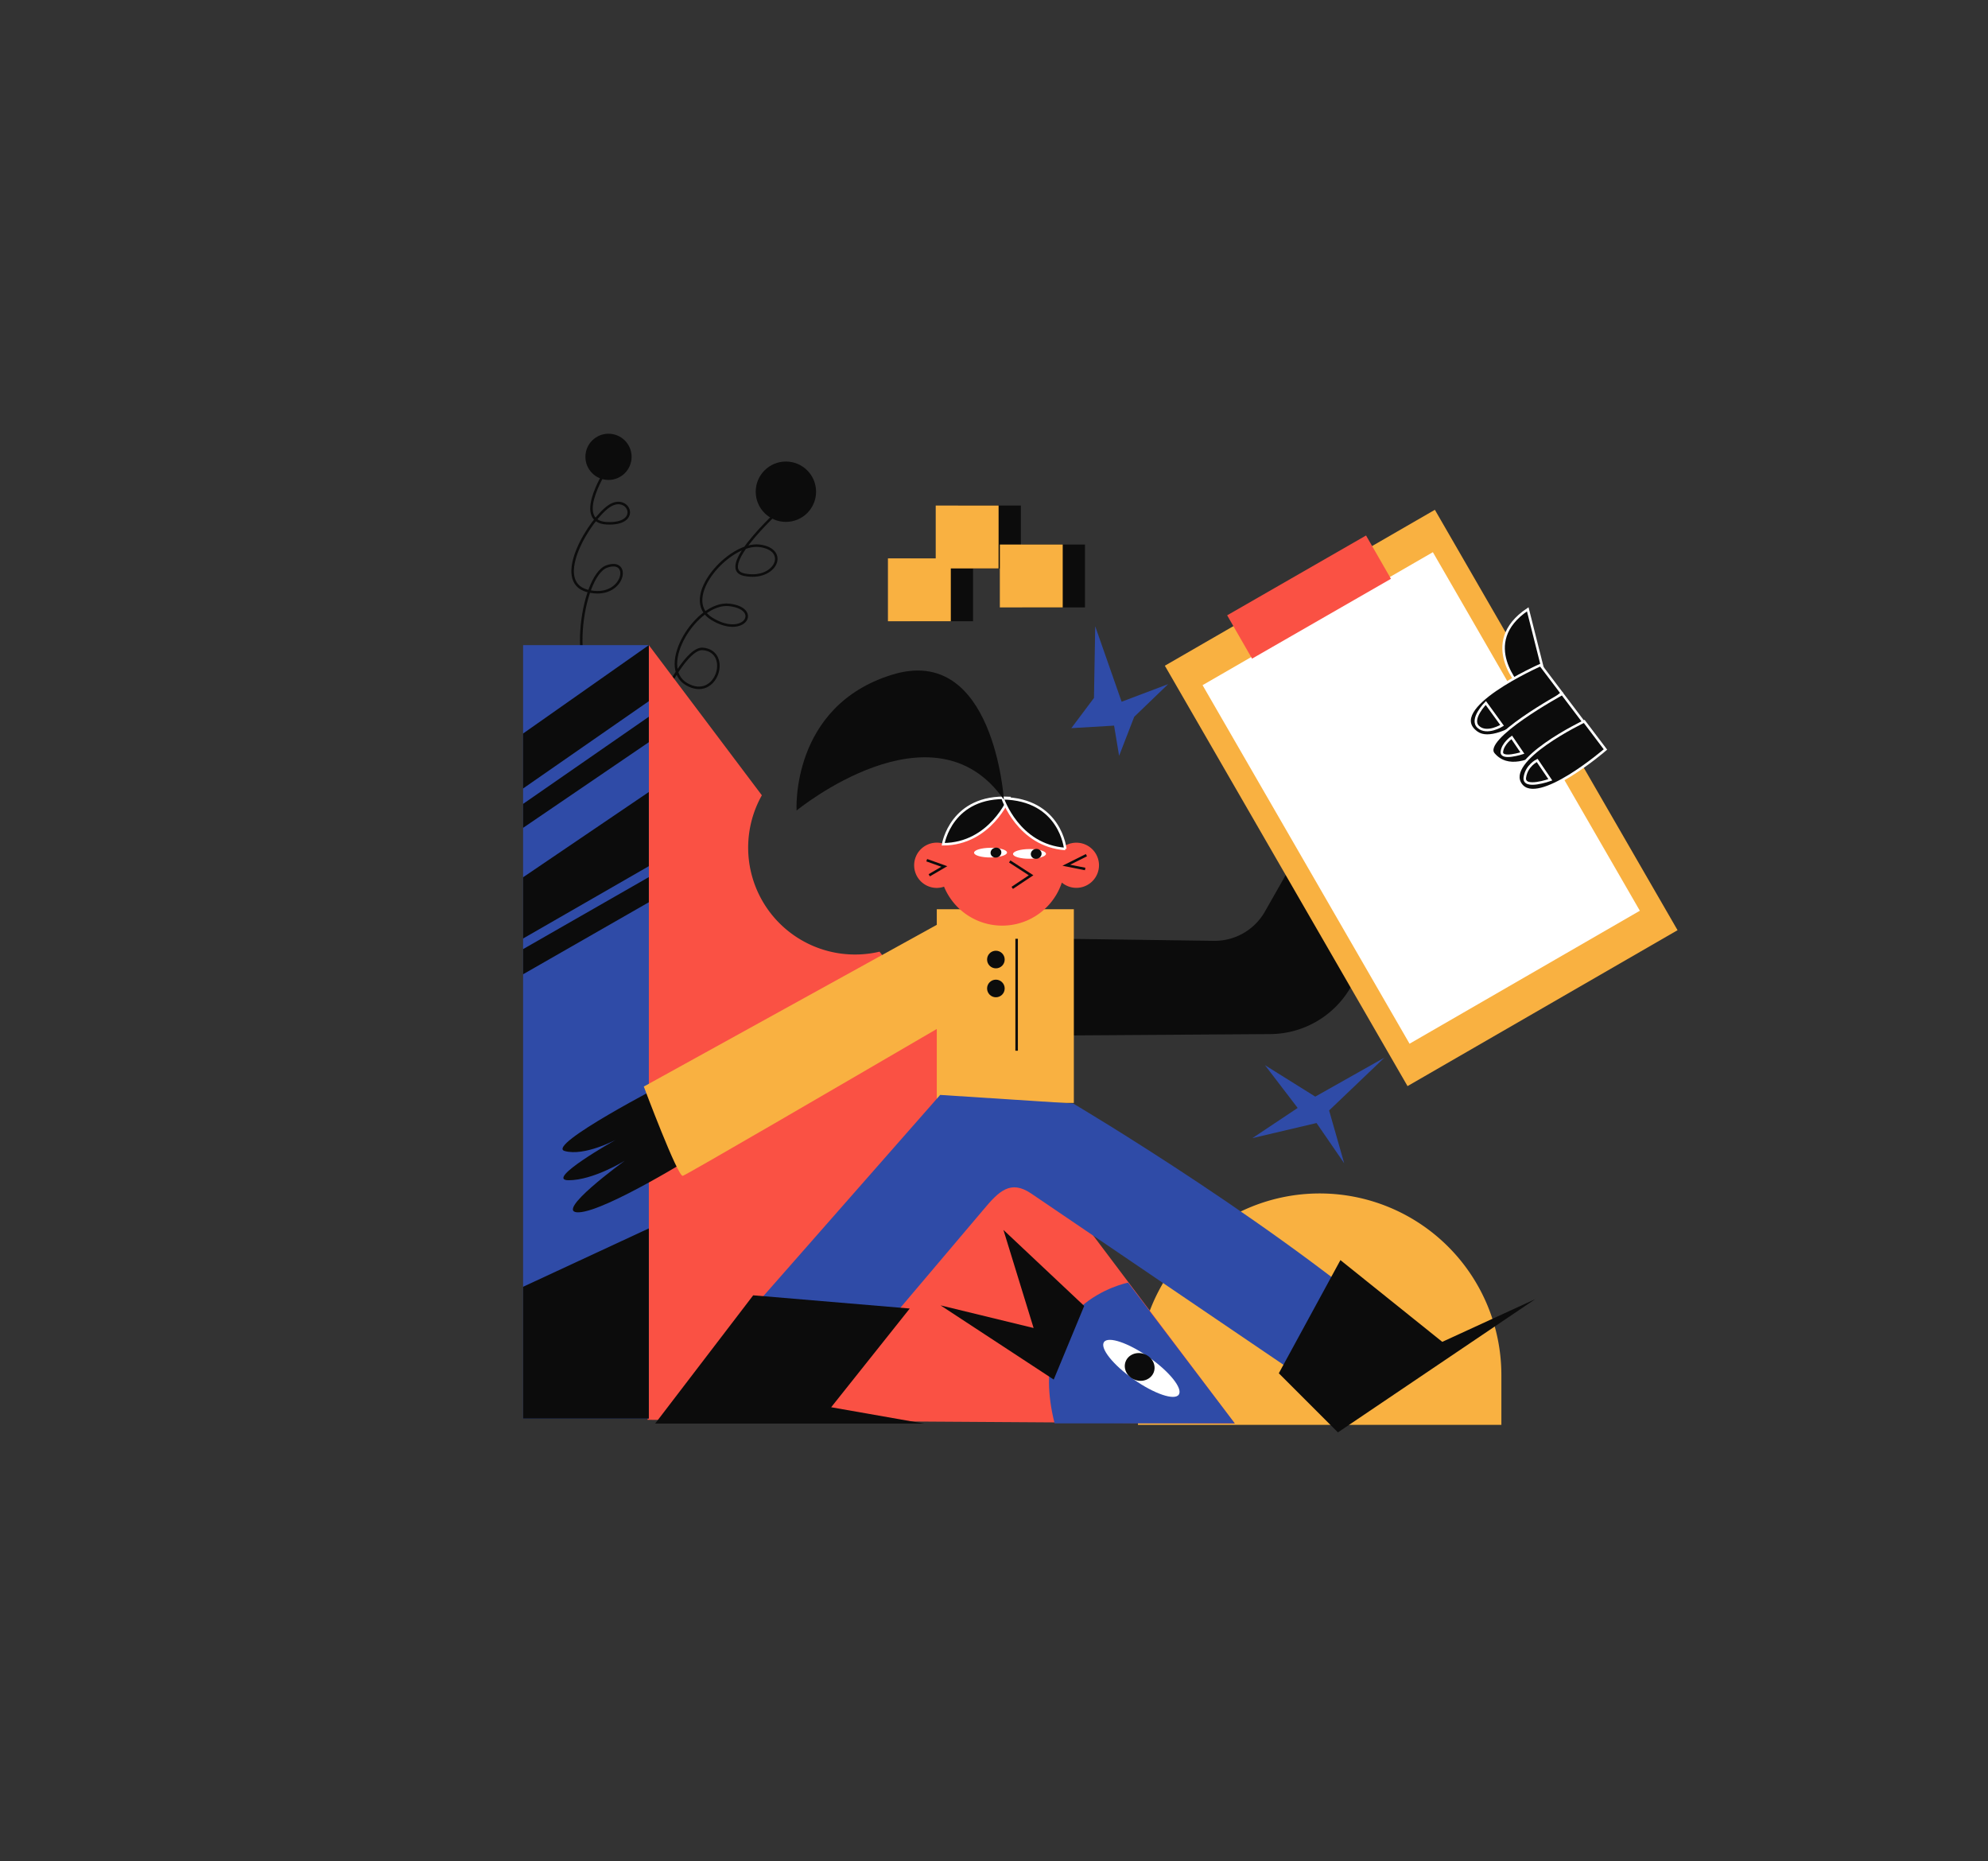 <svg xmlns="http://www.w3.org/2000/svg" viewBox="0 0 1581 1480"><rect x="0" y="0" width="1581" height="1480" fill="#333333" stroke="none"/><title>Mesa de trabajo 46</title><g id="Capa_2" data-name="Capa 2"><path d="M847.5,746.5l117.84,1.63a46,46,0,0,0,40.59-23.24L1087.5,581.5l92,28-106,176.66a74.38,74.38,0,0,1-63.3,36.12L826.5,823.5Z" fill="#0c0c0c"/><rect x="1006.26" y="441.51" width="247.96" height="386" transform="translate(-165.83 650.13) rotate(-30)" fill="#f9b141"/><rect x="1024.5" y="469.9" width="211.49" height="329.22" transform="translate(-165.83 650.13) rotate(-30)" fill="#fff"/><circle cx="625" cy="391" r="24" fill="#0c0c0c"/><path d="M626,400s-59,52-34,57,36-20,12-23-64,42-38,58,40-8,14-11-58,49-34,63,36-26,13-28-65.87,117.37-65.87,117.37" fill="none" stroke="#0c0c0c" stroke-miterlimit="10" stroke-width="2"/><path d="M484.69,369.38s-30.61,45.16-2.29,46.7,17.6-23.73,2.29-13.78-46.32,60.2-17.42,67.61,35.79-27,15.13-19.39-32.15,94.91-.77,98,42.87-39,13-20.67-29.94,62.95-23,77.4" fill="none" stroke="#0c0c0c" stroke-miterlimit="10" stroke-width="2"/><path d="M1049.5,949h0A144.5,144.5,0,0,1,1194,1093.5V1133a0,0,0,0,1,0,0H905a0,0,0,0,1,0,0v-39.5A144.5,144.5,0,0,1,1049.5,949Z" fill="#f9b141"/><path d="M982,1132l-467-3,1-616,89.88,119.39A85,85,0,0,0,699.5,756.74Z" fill="#fa5144"/><rect x="416" y="513" width="100" height="615" fill="#2f4ba7"/><path d="M530.07,861s-96.59,49.82-81,54.25,40.51-8.86,40.51-8.86-57.12,32.11-37.39,32.11S496.84,923,496.84,923s-58.16,42.07-36.35,41S555,917.48,555,917.48Z" fill="#0c0c0c"/><path d="M854,723V877H745V818.21c-77.17,45-199.27,116.11-202,116.79-4,1-31-71-31-71L745,735.39V723Z" fill="#f9b141"/><path d="M853.5,877.5S1027,980,1131,1075l-90,24L820,949c-16.29-10.94-25.44-2.08-38,13L666,1099H547L747.69,870.65Z" fill="#2f4ba7"/><polygon points="599 1030 723.5 1040.5 661 1119 735 1132 521 1132 599 1030" fill="#0c0c0c"/><polygon points="1017 1092 1066 1002 1147 1067 1221 1033 1064 1139 1017 1092" fill="#0c0c0c"/><line x1="808.5" y1="746.5" x2="808.5" y2="835.5" fill="#fff" stroke="#0c0c0c" stroke-miterlimit="10" stroke-width="2"/><circle cx="792" cy="763" r="7" fill="#0c0c0c"/><circle cx="792" cy="786" r="7" fill="#0c0c0c"/><polygon points="516 513 516 557.55 416 626.98 415.97 627 415.97 583.29 416 583.27 516 513" fill="#0c0c0c"/><polygon points="516 569.93 516 590.17 416 658.28 416 639.23 516 569.93" fill="#0c0c0c"/><polygon points="516 629.78 516 688.75 416 746.27 416 697.58 516 629.78" fill="#0c0c0c"/><polygon points="516 697.44 516 717.44 416 774.71 416 754.71 516 697.44" fill="#0c0c0c"/><polygon points="516 976.79 516 1128 416 1128 416 1023.21 516 976.79" fill="#0c0c0c"/><polygon points="870 555 871 498 892 558 929 544 902 570 890 601 886 577 852 579 870 555" fill="#2f4ba7"/><polygon points="1046 872 1101 841 1057 883 1069 925 1047 893 996 905 1032 881 1006 847 1046 872" fill="#2f4ba7"/><path d="M897.16,1019.92s-82.75,15.76-58.46,111.92H982Z" fill="#2f4ba7"/><ellipse cx="907.72" cy="1088.13" rx="10.69" ry="36.35" transform="translate(-504.55 1204.32) rotate(-54.87)" fill="#fff"/><ellipse cx="906.34" cy="1086.94" rx="10.9" ry="11.97" transform="translate(-429 1555.71) rotate(-69.52)" fill="#0c0c0c"/><polygon points="838 1097 748 1038 822 1056 798 978 862.23 1038.45 838 1097" fill="#0c0c0c"/><rect x="723.85" y="444" width="50" height="50" fill="#0c0c0c"/><rect x="706.15" y="444" width="50" height="50" fill="#f9b141"/><rect x="761.85" y="402" width="50" height="50" fill="#0c0c0c"/><rect x="744.15" y="402" width="50" height="50" fill="#f9b141"/><rect x="812.85" y="433" width="50" height="50" fill="#0c0c0c"/><rect x="795.15" y="433" width="50" height="50" fill="#f9b141"/><circle cx="483.93" cy="363.26" r="18.37" fill="#0c0c0c"/><path d="M1209.71,547s-34.65-35.73,5.27-62.49l20.44,81Z" fill="#0c0c0c" stroke="#fff" stroke-miterlimit="10" stroke-width="2"/><path d="M1225.12,528.81s-78,34.51-50.54,53.8c18.2,12.77,67.42-31.48,67.42-31.48Z" fill="#0c0c0c" stroke="#fff" stroke-miterlimit="10" stroke-width="2"/><path d="M1242.4,551.72s-65.09,35.54-54.55,47.87c21.81,25.53,71.44-25.55,71.44-25.55Z" fill="#0c0c0c" stroke="#fff" stroke-miterlimit="10" stroke-width="2"/><path d="M1259.88,573.64s-64.48,30.77-50.36,50.22c13.47,18.57,67.25-27.9,67.25-27.9Z" fill="#0c0c0c" stroke="#fff" stroke-miterlimit="10" stroke-width="2"/><path d="M1222.47,604.67l10.47,15.41s-21.6,7.74-20.29-1.81S1222.47,604.67,1222.47,604.67Z" fill="none" stroke="#fff" stroke-miterlimit="10" stroke-width="2"/><path d="M1202.24,586.35l8.46,12.45s-17,5.51-16.31-1S1202.24,586.35,1202.24,586.35Z" fill="none" stroke="#fff" stroke-miterlimit="10" stroke-width="2"/><path d="M1194.56,576.79,1181.64,559s-12.81,13-5.9,19.11S1194.56,576.79,1194.56,576.79Z" fill="none" stroke="#fff" stroke-miterlimit="10" stroke-width="2"/><rect x="973.45" y="453.09" width="126.96" height="39.6" transform="matrix(0.87, -0.5, 0.5, 0.87, -97.52, 581.82)" fill="#fa5144"/><path d="M874,688a18,18,0,0,1-29.55,13.8,50,50,0,0,1-93.69,3.25,17.71,17.71,0,0,1-5.76,1,18,18,0,0,1,0-36,17.6,17.6,0,0,1,4.44.56,50,50,0,0,1,96,2.9A18,18,0,0,1,874,688Z" fill="#fa5144"/><polyline points="803 685 820 696 805 706" fill="none" stroke="#0c0c0c" stroke-miterlimit="10" stroke-width="2"/><polyline points="737 684 751 689 739 696" fill="none" stroke="#0c0c0c" stroke-miterlimit="10" stroke-width="2"/><polyline points="864 680 848 688 863 691" fill="none" stroke="#0c0c0c" stroke-miterlimit="10" stroke-width="2"/><path d="M802.5,634.5s-14.86,36.65-52.43,36.83C750.07,671.33,756.4,632.11,802.5,634.5Z" fill="#0c0c0c" stroke="#fff" stroke-miterlimit="10" stroke-width="2"/><path d="M847.18,675.07s-3.64-39.55-49.79-40.32c0,0,12.32,37.58,49.79,40.32" fill="#0c0c0c" stroke="#fff" stroke-miterlimit="10" stroke-width="2"/><ellipse cx="787.72" cy="678.02" rx="13.1" ry="3.85" transform="translate(-3.75 4.38) rotate(-0.32)" fill="#fff"/><ellipse cx="792.06" cy="677.96" rx="4.31" ry="3.93" transform="translate(-148.25 227.62) rotate(-14.97)" fill="#0c0c0c"/><ellipse cx="818.72" cy="679.02" rx="13.1" ry="3.85" transform="translate(-3.76 4.56) rotate(-0.32)" fill="#fff"/><ellipse cx="824.06" cy="678.96" rx="4.31" ry="3.93" transform="translate(-147.42 235.92) rotate(-14.97)" fill="#0c0c0c"/><path d="M798.37,635.9s-7.87-124.4-88.87-99.4-76,108-76,108S742.23,555.3,798.37,635.9Z" fill="#0c0c0c"/></g></svg>